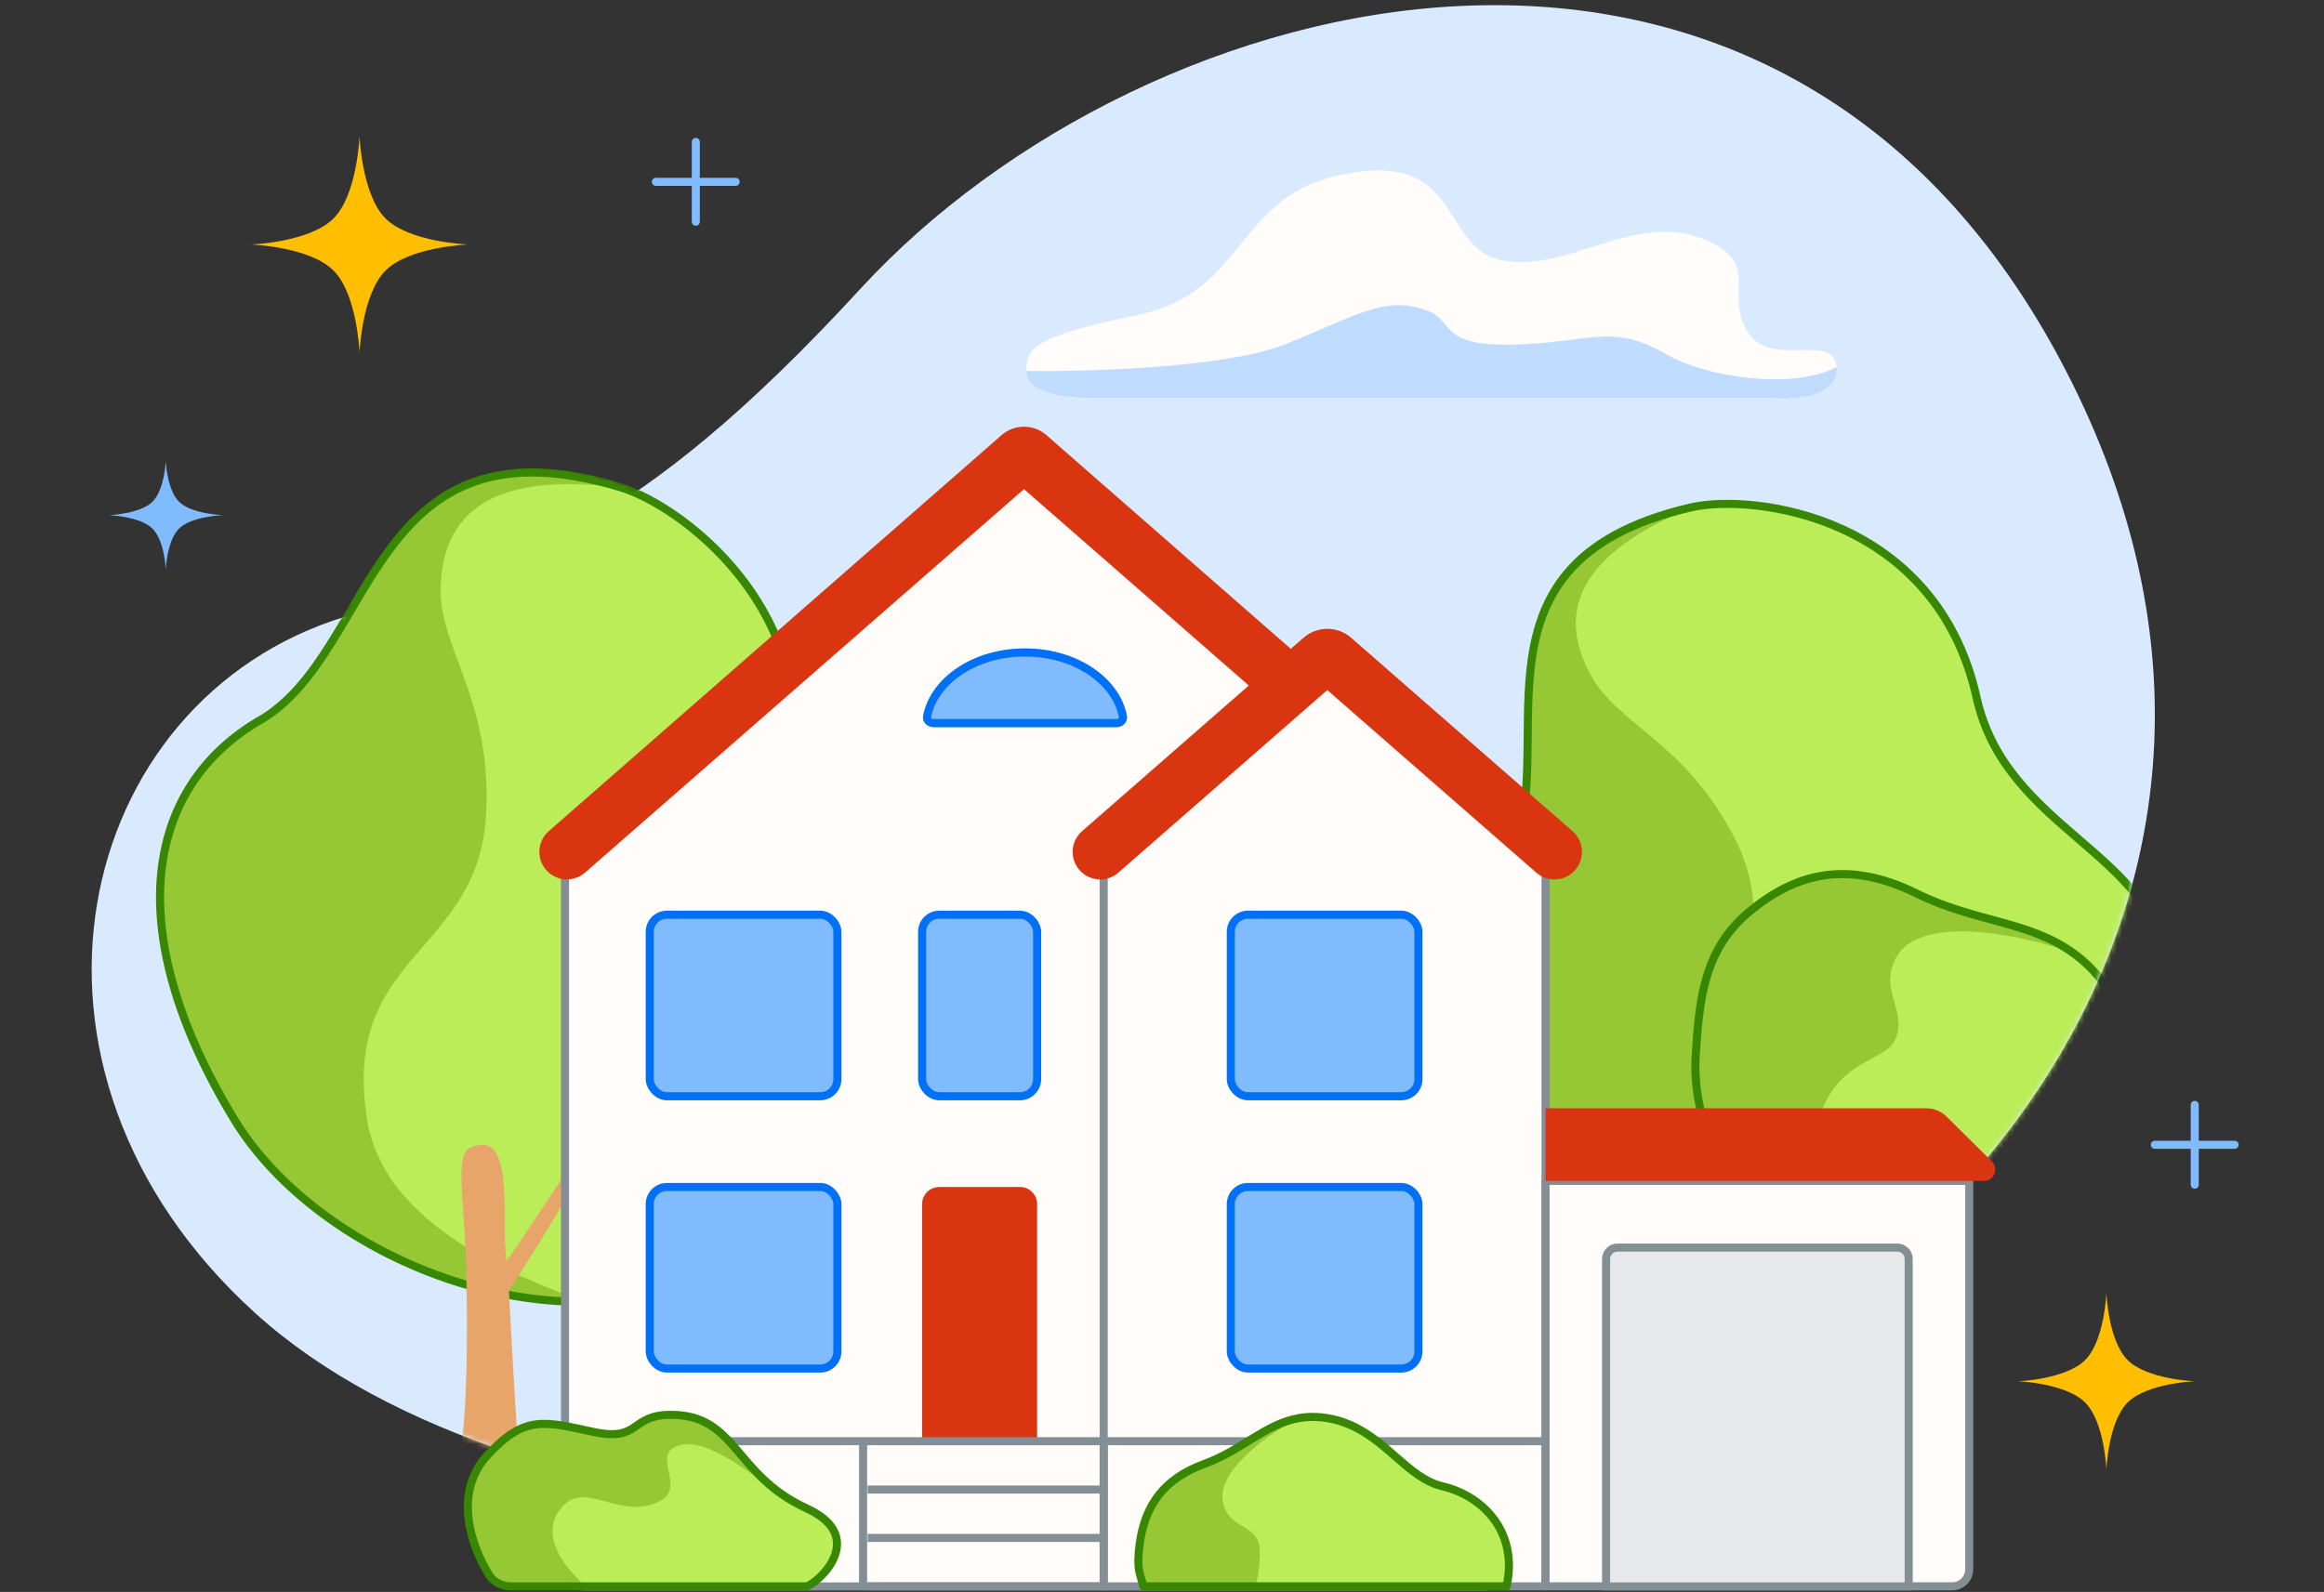 <svg width="432" height="296" viewBox="0 0 432 296" fill="none" xmlns="http://www.w3.org/2000/svg">
<rect x="0" y="0" width="432" height="296" fill="#333333" stroke="none"/>
<g clip-path="url(#clip0_10532_12774)">
<path d="M384.203 69.272C433.338 164.892 364.26 249.422 276.27 273.463C212.396 290.924 97.455 289.547 47.408 244.12C-2.638 198.694 13.518 130.069 64.229 114.639C95.74 105.046 117.695 99.665 159.97 53.664C212.644 -3.644 330.935 -34.414 384.203 69.272Z" fill="#D9EAFF"/>
<path d="M66.833 25.332C66.833 25.332 66.422 36.193 61.993 40.622C57.565 45.05 46.703 45.461 46.703 45.461C46.703 45.461 57.565 45.872 61.993 50.301C66.422 54.729 66.833 65.59 66.833 65.59C66.833 65.59 67.243 54.729 71.672 50.301C76.101 45.872 86.962 45.461 86.962 45.461C86.962 45.461 76.101 45.05 71.672 40.622C67.243 36.193 66.833 25.332 66.833 25.332Z" fill="#FFBF00"/>
<path d="M391.549 240.404C391.549 240.404 391.213 249.265 387.601 252.878C383.988 256.49 375.127 256.825 375.127 256.825C375.127 256.825 383.988 257.161 387.601 260.773C391.213 264.386 391.549 273.247 391.549 273.247C391.549 273.247 391.884 264.386 395.496 260.773C399.109 257.161 407.97 256.825 407.97 256.825C407.97 256.825 399.109 256.49 395.496 252.878C391.884 249.265 391.549 240.404 391.549 240.404Z" fill="#FFBF00"/>
<path d="M30.812 85.721C30.812 85.721 30.596 91.151 28.265 93.366C25.934 95.58 20.218 95.785 20.218 95.785C20.218 95.785 25.934 95.991 28.265 98.205C30.596 100.419 30.812 105.85 30.812 105.85C30.812 105.85 31.028 100.419 33.359 98.205C35.69 95.991 41.406 95.785 41.406 95.785C41.406 95.785 35.69 95.58 33.359 93.366C31.028 91.151 30.812 85.721 30.812 85.721Z" fill="#80BAFF"/>
<path d="M415.386 212.854L400.554 212.854M407.97 220.27L407.97 205.437" stroke="#80BAFF" stroke-width="1.5" stroke-linecap="round" stroke-linejoin="round"/>
<path d="M136.756 33.808L121.924 33.808M129.34 41.224L129.34 26.392" stroke="#80BAFF" stroke-width="1.5" stroke-linecap="round" stroke-linejoin="round"/>
<mask id="mask0_10532_12774" style="mask-type:alpha" maskUnits="userSpaceOnUse" x="16" y="0" width="385" height="284">
<path d="M384.203 69.271C433.338 164.891 364.26 249.421 276.27 273.462C212.396 290.923 97.455 289.546 47.408 244.119C-2.638 198.693 12.414 130.28 63.125 114.851C64.415 114.458 66.614 106.905 67.362 104.256C69.481 96.761 83.174 88.315 88.551 86.246C95.011 83.761 112.918 87.834 118.745 91.014C131.458 80.949 139.633 75.793 159.97 53.663C212.644 -3.645 330.935 -34.415 384.203 69.271Z" fill="#D9EAFF"/>
</mask>
<g mask="url(#mask0_10532_12774)">
<path d="M48.318 133.941C70.159 121.217 68.407 76.367 115.391 90.614C127.379 94.246 156.356 116.138 145.36 151.084C137.36 176.481 160.649 195.046 151.176 215.796C130.934 260.088 64.013 241.98 43.467 208.024C22.108 172.748 27.213 146.233 48.318 133.916V133.941Z" fill="#BBED58"/>
<path d="M48.322 133.941C70.163 121.217 68.411 76.367 115.395 90.614C106.176 89.751 81.922 86.805 81.922 109.916C81.922 120.811 91.395 130.259 90.379 151.084C89.084 177.624 63.433 176.964 68.208 208.024C71.56 229.865 101.376 238.881 108.182 242.031C83.141 242.208 55.458 227.808 43.496 208.024C22.138 172.748 27.242 146.233 48.347 133.916L48.322 133.941Z" fill="#96C734"/>
<path d="M48.318 133.941C70.159 121.217 68.407 76.367 115.391 90.614C127.379 94.246 156.356 116.138 145.36 151.084C137.36 176.481 160.649 195.046 151.176 215.796C130.934 260.088 64.013 241.98 43.467 208.024C22.108 172.748 27.213 146.233 48.318 133.916V133.941Z" stroke="#388700" stroke-width="1.5" stroke-linecap="round" stroke-linejoin="round"/>
<path fill-rule="evenodd" clip-rule="evenodd" d="M89.639 212.878C86.301 213.168 85.332 213.779 85.966 223.353C86.048 224.6 86.152 226.015 86.264 227.55C87.013 237.796 87.258 265.987 85.075 271.637C84.792 272.37 87.179 282.333 87.359 273.255C91.297 271.467 92.764 276.227 96.654 274.314C96.209 268.961 94.873 245.723 94.604 239.964C99.694 232.157 109.005 217.227 109.122 214.263C109.217 211.905 104.393 219.2 99.877 226.03C97.683 229.348 95.561 232.556 94.112 234.494C93.924 232.186 93.83 229.963 93.83 227.94C93.839 222.181 94.014 212.498 89.639 212.878Z" fill="#E8A56A"/>
<path d="M279.813 161.579C291.689 140.823 269.038 104.906 314.271 94.355C325.81 91.66 359.907 95.889 367.427 129.722C372.886 154.313 400.748 158.508 402.801 179.988C407.169 225.851 343.776 242.669 310.881 224.569C276.696 205.77 268.337 181.633 279.801 161.558L279.813 161.579Z" fill="#BBED58"/>
<path d="M279.817 161.583C291.693 140.828 269.042 104.911 314.275 94.359C306.313 98.013 285.049 107.071 295.981 126.006C301.134 134.933 313.364 138.192 322.383 155.735C333.875 178.091 312.547 189.683 331.151 212.872C344.229 229.181 372.922 222.464 379.988 221.824C359.556 233.815 330.064 235.112 310.906 224.561C276.721 205.762 268.361 181.625 279.826 161.55L279.817 161.583Z" fill="#96C734"/>
<path d="M279.813 161.579C291.689 140.823 269.038 104.906 314.271 94.355C325.81 91.66 359.907 95.889 367.427 129.722C372.886 154.313 400.748 158.508 402.801 179.988C407.169 225.85 343.776 242.669 310.881 224.569C276.696 205.77 268.337 181.633 279.801 161.558L279.813 161.579Z" stroke="#388700" stroke-width="1.5" stroke-linecap="round" stroke-linejoin="round"/>
<path d="M326.044 222.835C319.545 218.353 314.522 207.351 315.218 196.16C315.869 185.731 316.75 176.504 325.178 169.51C333.606 162.516 343.226 159.679 356.314 166.148C367.131 171.484 377.156 171.211 385.437 177.239C387.172 178.499 388.831 180.04 390.407 181.971C396.579 189.519 397.443 197.691 398.246 205.233C398.86 211.019 399.448 216.447 402.34 220.952C409.025 231.315 407.02 251.494 392.079 256.222C377.149 260.938 363.616 259.932 352.713 252.968C347.602 249.708 344.671 245.139 341.477 240.142C341.032 239.46 340.6 238.767 340.142 238.072C336.835 233.009 332.937 227.64 326.009 222.871L326.044 222.835Z" fill="#BBED58"/>
<path d="M315.229 196.154C314.533 207.345 319.543 218.334 326.055 222.829C332.984 227.598 336.881 232.967 340.189 238.03C331.802 205.537 341.852 200.095 348.126 196.688C349.9 195.733 351.36 194.939 352.041 193.746C353.507 191.179 352.84 188.851 352.17 186.449C351.416 183.773 350.634 180.997 352.687 177.664C357.698 169.555 377.803 174.357 385.46 177.221C377.179 171.193 367.154 171.466 356.337 166.13C343.237 159.673 333.629 162.498 325.201 169.492C316.773 176.486 315.892 185.713 315.241 196.142L315.229 196.154Z" fill="#96C734"/>
<path d="M326.044 222.835C319.545 218.353 314.522 207.351 315.218 196.16C315.869 185.731 316.75 176.504 325.178 169.51C333.606 162.516 343.226 159.679 356.314 166.148C367.131 171.484 377.156 171.211 385.437 177.239C387.172 178.499 388.831 180.04 390.407 181.971C396.579 189.519 397.443 197.691 398.246 205.233C398.86 211.019 399.448 216.447 402.34 220.952C409.025 231.315 407.02 251.494 392.079 256.222C377.149 260.938 363.616 259.932 352.713 252.968C347.602 249.708 344.671 245.139 341.477 240.142C341.032 239.46 340.6 238.767 340.142 238.072C336.835 233.009 332.937 227.64 326.009 222.871L326.044 222.835Z" stroke="#388700" stroke-width="1.5" stroke-linecap="round" stroke-linejoin="round"/>
</g>
<path d="M329.696 74.051H228.761H204.984C199.704 74.051 190.786 73.63 190.786 68.982C190.786 64.533 192.404 62.534 211.737 58.506C231.071 54.478 229.837 37.2 247.947 32.821C272.382 26.914 267.28 45.978 279.095 48.395C290.91 50.812 303.262 39.803 315.613 44.099C327.965 48.395 320.447 54.303 324.743 61.553C329.039 68.802 340.854 61.553 341.391 68.266C341.821 73.636 333.774 74.36 329.696 74.051Z" fill="#FFFCFA"/>
<path opacity="0.5" d="M329.696 74.049H228.761H204.984C199.704 74.049 190.786 73.628 190.786 68.98C202.366 69.135 228.227 68.352 239.028 63.975C252.53 58.505 257.752 54.783 265.468 57.83C270.691 59.892 266.996 64.94 283.97 63.975C296.295 63.275 300.206 60.34 309.816 65.904C317.146 70.147 333.232 72.552 341.391 68.264C341.821 73.634 333.774 74.358 329.696 74.049Z" fill="#80BAFF"/>
<path d="M105.029 158.595L190.538 84.578L276.046 158.595V294.974H108.208C106.452 294.974 105.029 293.551 105.029 291.795V158.595Z" fill="#FFFCFA"/>
<path d="M105.029 158.595L190.538 84.578L276.046 158.595V294.974H108.208C106.452 294.974 105.029 293.551 105.029 291.795V158.595Z" stroke="#838E95" stroke-width="1.5" stroke-linejoin="round"/>
<path d="M171.41 223.881C171.41 222.126 172.833 220.703 174.588 220.703H189.609C191.364 220.703 192.787 222.126 192.787 223.881V267.958H171.41V223.881Z" fill="#D93511"/>
<path d="M278.686 154.539C280.816 156.4 281.034 159.635 279.173 161.765C277.312 163.894 274.076 164.112 271.947 162.251L190.348 90.948L108.749 162.251C106.619 164.112 103.384 163.894 101.524 161.765C99.663 159.635 99.881 156.4 102.01 154.539L186.162 80.915C188.559 78.818 192.137 78.818 194.533 80.915L278.686 154.539Z" fill="#D93511"/>
<path d="M205.164 294.955L205.164 157.899L246.231 121.688L287.297 157.899L287.297 294.955H205.164Z" fill="#FFFCFA"/>
<path d="M205.164 294.955L205.164 157.899L246.231 121.688L287.297 157.899L287.297 294.955H205.164Z" stroke="#838E95" stroke-width="1.5" stroke-linejoin="round"/>
<path d="M242.285 118.59C244.829 116.367 248.626 116.367 251.17 118.59L292.312 154.542C294.441 156.403 294.658 159.638 292.798 161.767C290.937 163.896 287.702 164.115 285.572 162.254L246.727 128.31L207.883 162.254C205.753 164.115 202.518 163.897 200.657 161.767C198.796 159.638 199.015 156.403 201.144 154.542L242.285 118.59Z" fill="#D93511"/>
<path d="M105.029 267.965H287.297" stroke="#838E95" stroke-width="1.5" stroke-linejoin="round"/>
<path d="M160.44 294.955L160.44 268.515" stroke="#838E95" stroke-width="1.5"/>
<path d="M205.164 295.042L205.164 267.962" stroke="#838E95" stroke-width="1.5"/>
<path d="M161.284 276.954H205.163" stroke="#838E95" stroke-width="1.5"/>
<path d="M161.284 294.955H205.163" stroke="#838E95" stroke-width="1.5"/>
<path d="M161.284 285.95H205.163" stroke="#838E95" stroke-width="1.5"/>
<rect x="228.791" y="220.703" width="34.878" height="33.753" rx="3.178" fill="#80BAFF"/>
<rect x="228.791" y="220.703" width="34.878" height="33.753" rx="3.178" stroke="#0070F6" stroke-width="1.5"/>
<rect x="120.78" y="220.703" width="34.878" height="33.753" rx="3.178" fill="#80BAFF"/>
<rect x="120.78" y="220.703" width="34.878" height="33.753" rx="3.178" stroke="#0070F6" stroke-width="1.5"/>
<rect x="228.791" y="170.076" width="34.878" height="33.753" rx="3.178" fill="#80BAFF"/>
<rect x="228.791" y="170.076" width="34.878" height="33.753" rx="3.178" stroke="#0070F6" stroke-width="1.5"/>
<rect x="171.41" y="170.076" width="21.377" height="33.753" rx="3.178" fill="#80BAFF"/>
<rect x="171.41" y="170.076" width="21.377" height="33.753" rx="3.178" stroke="#0070F6" stroke-width="1.5"/>
<rect x="120.78" y="170.076" width="34.878" height="33.753" rx="3.178" fill="#80BAFF"/>
<rect x="120.78" y="170.076" width="34.878" height="33.753" rx="3.178" stroke="#0070F6" stroke-width="1.5"/>
<path d="M209.467 133.089C209.684 134.238 208.715 135.196 207.545 135.196H173.529C172.359 135.196 171.39 134.238 171.607 133.089C172.943 126.009 180.909 120.569 190.537 120.569C200.165 120.569 208.131 126.009 209.467 133.089Z" fill="#80BAFF"/>
<path d="M190.537 121.319C199.947 121.319 207.484 126.626 208.729 133.228C208.841 133.82 208.348 134.445 207.545 134.445H173.529C172.726 134.445 172.232 133.82 172.344 133.228C173.589 126.626 181.127 121.319 190.537 121.319Z" stroke="#0070F6" stroke-width="1.5"/>
<path d="M287.297 219.57H366.055V291.774C366.055 293.53 364.632 294.953 362.876 294.953H287.297V219.57Z" fill="#FFFCFA"/>
<path d="M287.297 219.57H366.055V291.774C366.055 293.53 364.632 294.953 362.876 294.953H287.297V219.57Z" stroke="#838E95" stroke-width="1.5" stroke-linejoin="round"/>
<path d="M287.297 206.075L358.105 206.075C359.5 206.075 360.839 206.625 361.831 207.607L370.266 215.951C371.612 217.283 370.669 219.577 368.776 219.577H287.297V206.075Z" fill="#D93511"/>
<path d="M298.548 234.086C298.548 232.915 299.496 231.967 300.667 231.967H352.684C353.855 231.967 354.803 232.915 354.803 234.086V294.973H298.548V234.086Z" fill="#E6E8EA"/>
<path d="M298.548 234.086C298.548 232.915 299.496 231.967 300.667 231.967H352.684C353.855 231.967 354.803 232.915 354.803 234.086V294.973H298.548V234.086Z" stroke="#838E95" stroke-width="1.5"/>
<path d="M211.69 288.525C212.319 281.224 215.295 275.328 223.876 272.194C230.963 269.6 235.242 264.725 241.52 263.659C242.835 263.434 244.238 263.378 245.777 263.546C251.797 264.198 255.762 267.657 259.423 270.847C262.231 273.295 264.87 275.586 268.116 276.35C275.596 278.091 283.968 285.641 279.487 294.951C279.487 294.951 220.528 294.951 212.543 294.951C212.543 294.951 211.417 291.695 211.69 288.525Z" fill="#BBED58"/>
<path d="M232.794 294.959C234.135 294.959 234.332 288.174 234.107 287.286C233.624 285.377 232.31 284.591 230.963 283.771C229.458 282.861 227.897 281.918 227.335 279.368C225.976 273.157 236.904 265.913 241.52 263.645C235.242 264.712 230.963 269.586 223.876 272.18C215.295 275.325 212.319 281.21 211.69 288.511C211.369 292.236 211.678 292.149 213.105 294.959C213.105 294.959 226.044 294.959 232.794 294.959Z" fill="#96C734"/>
<path d="M212.542 294.951C211.98 292.701 211.378 292.149 211.69 288.525C212.319 281.224 215.295 275.328 223.876 272.194C230.963 269.6 235.242 264.725 241.52 263.659C242.834 263.434 244.238 263.378 245.777 263.546C251.797 264.198 255.762 267.657 259.423 270.847C262.231 273.295 264.87 275.586 268.116 276.35C275.596 278.091 282.299 284.825 280.049 294.951H212.542Z" stroke="#388700" stroke-width="1.5" stroke-linecap="round" stroke-linejoin="round"/>
<path d="M149.968 294.961H92.384C88.07 289.369 83.632 278.164 90.585 270.599C97.61 262.957 104.323 266.917 113.416 268.848C122.197 270.713 117.012 263.062 124.691 263.062C136.954 263.061 136.286 274.173 149.969 280.47C161.171 285.625 152.628 293.957 149.968 294.961Z" fill="#BBED58"/>
<path d="M110.354 266.251C119.133 268.116 117.005 263.062 124.682 263.062C135.219 263.061 136.206 271.269 144.96 277.574C140.718 275.268 131.547 266.75 125.887 268.848C121.162 270.599 127.398 276.483 122.876 278.978C115.801 282.883 109.203 275.563 104.942 279.719C98.168 286.326 108.937 294.961 108.937 294.961H92.383C88.07 289.369 83.633 278.164 90.585 270.599C97.608 262.957 101.264 264.32 110.354 266.251Z" fill="#96C734"/>
<path d="M124.691 263.062C117.012 263.062 119.135 268.116 110.354 266.251C101.261 264.32 97.609 262.957 90.585 270.599C84.432 277.293 87.2 286.837 90.907 292.82C91.772 294.216 93.346 294.961 94.988 294.961H149.969C152.629 293.956 161.17 285.625 149.969 280.47C136.286 274.174 136.953 263.061 124.691 263.062Z" stroke="#388700" stroke-width="1.5"/>
</g>
<defs>
<clipPath id="clip0_10532_12774">
<rect width="432" height="296" fill="white"/>
</clipPath>
</defs>
</svg>
